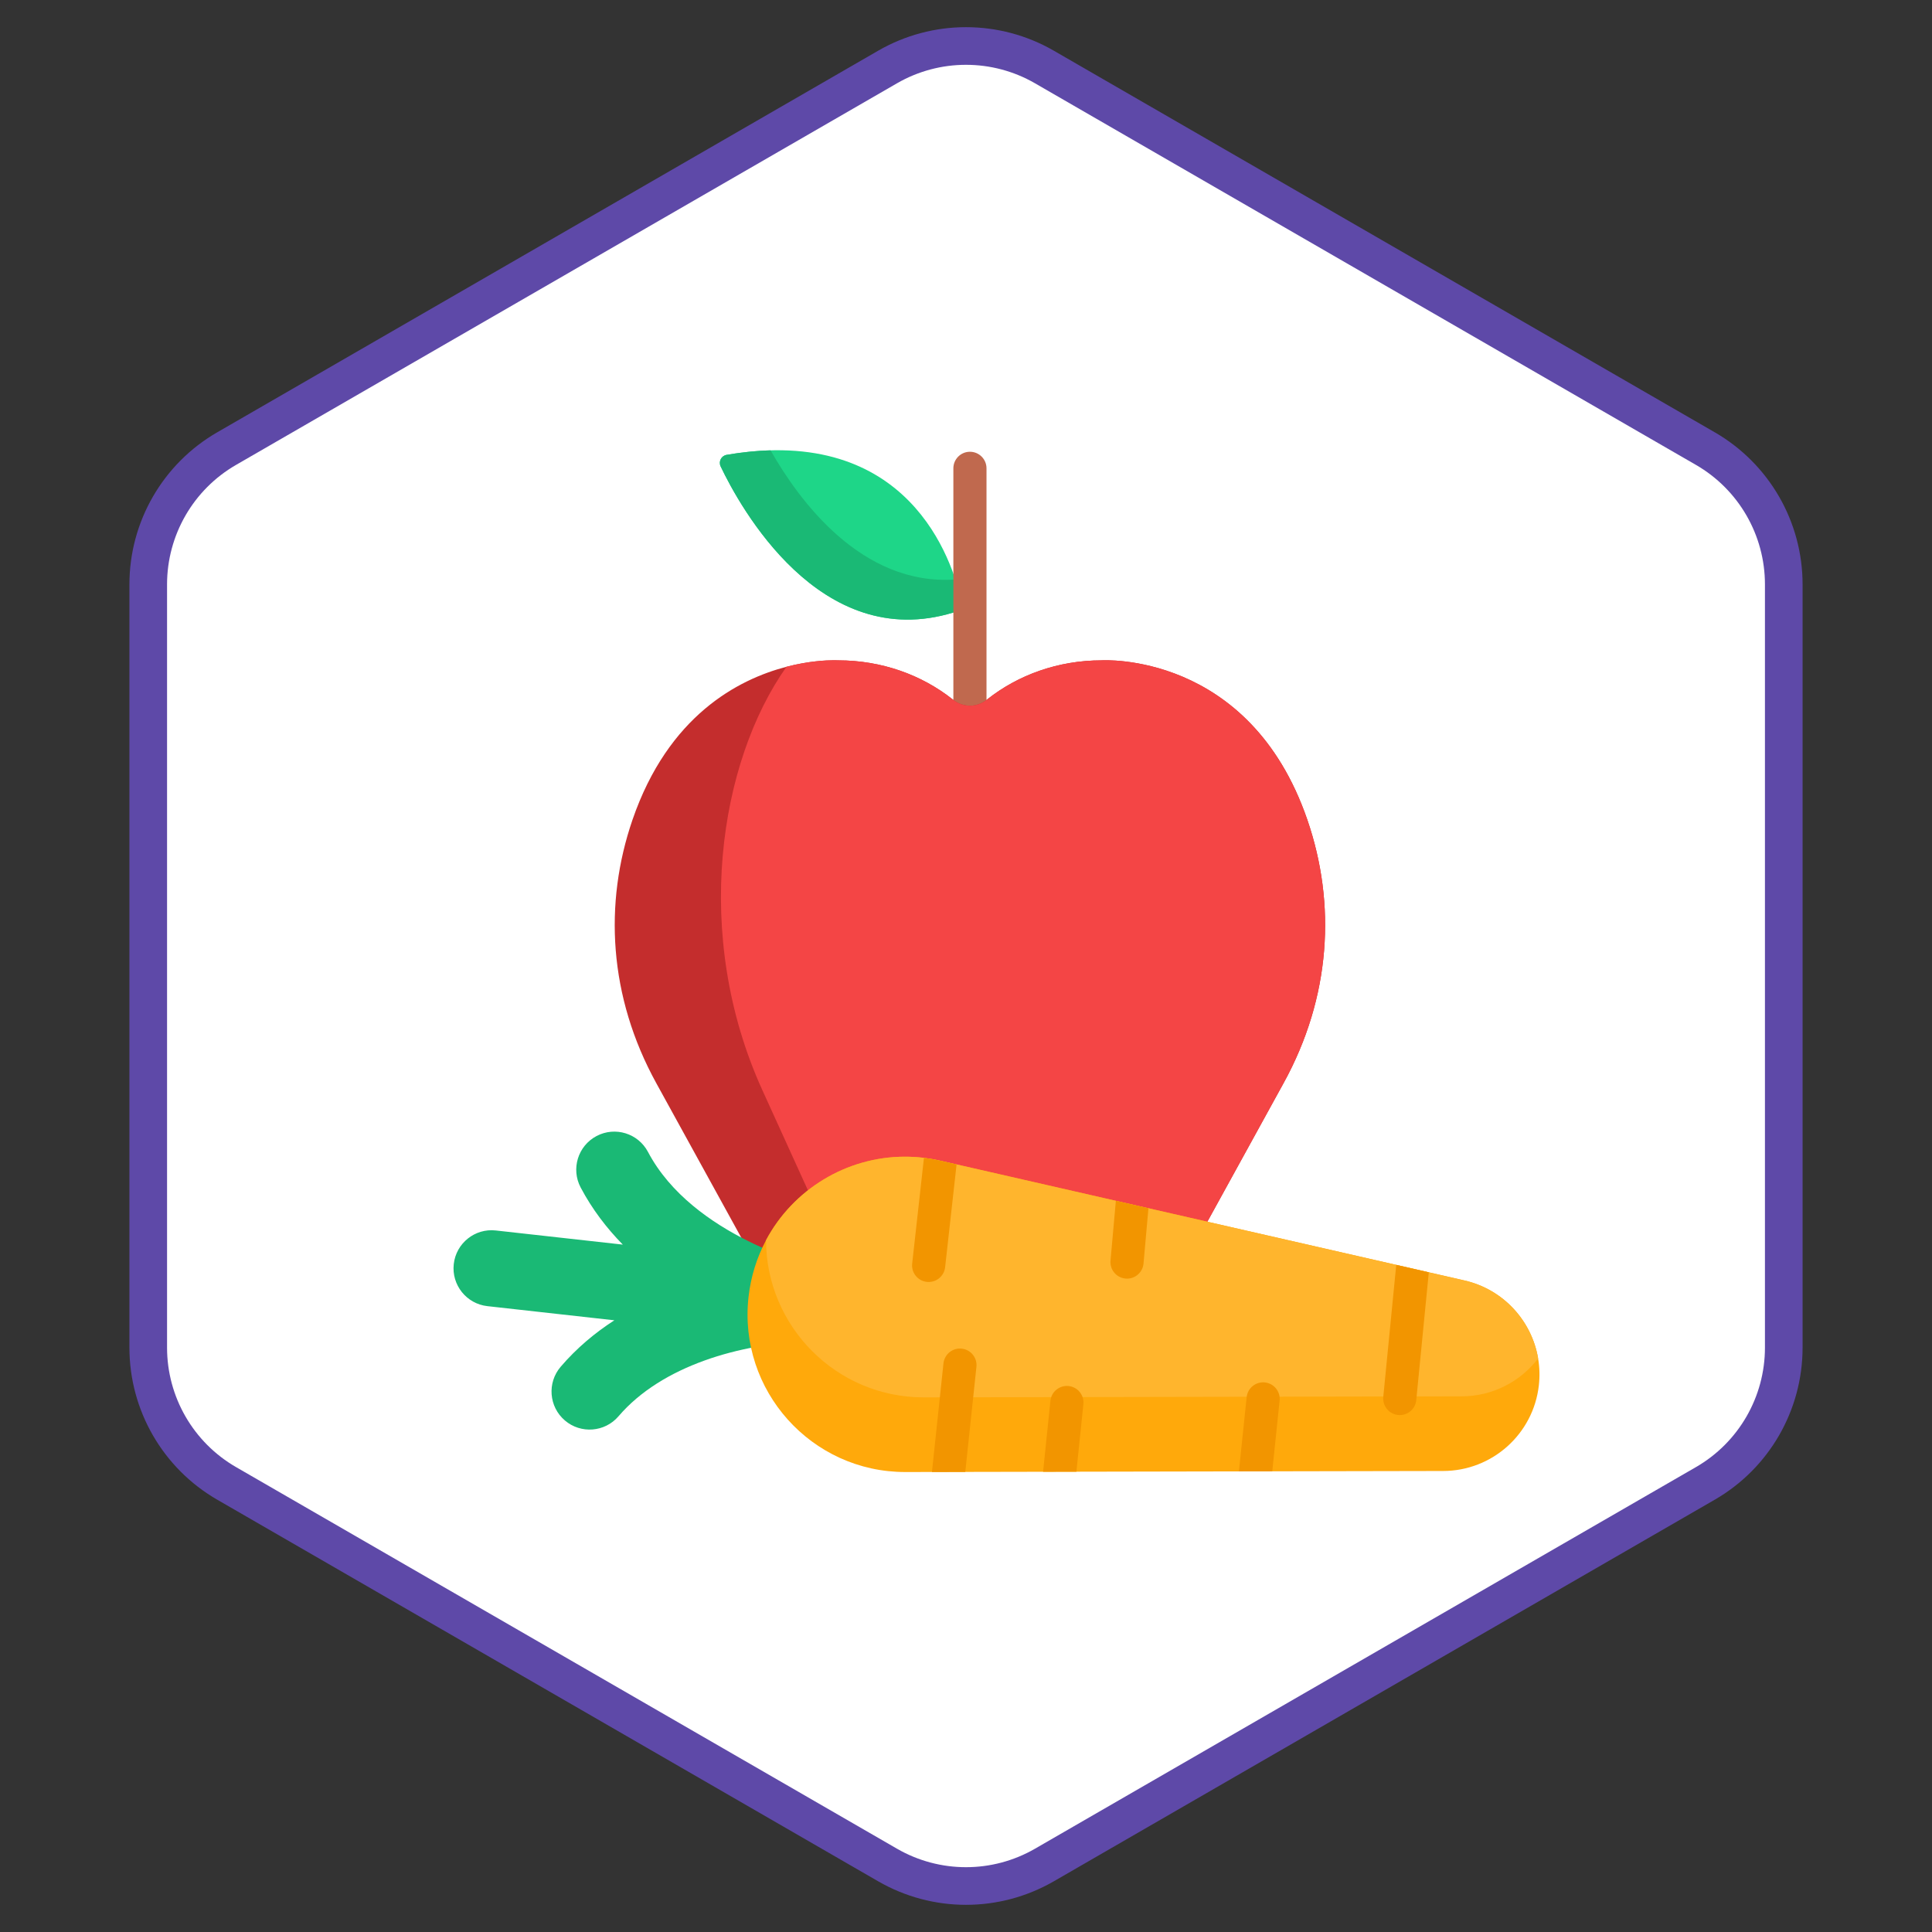 <svg xmlns="http://www.w3.org/2000/svg" width="154" height="154" viewBox="0 0 154 154" fill="none"><rect x="0" y="0" width="154" height="154" fill="#333333" stroke="none"/><path d="M83.25 5.34L135.934 35.758C139.801 37.99 142.184 42.117 142.184 46.583V107.417C142.184 111.883 139.801 116.01 135.934 118.242L83.25 148.66C79.382 150.892 74.618 150.892 70.75 148.66L18.066 118.242C14.198 116.009 11.816 111.883 11.816 107.417V46.583C11.816 42.117 14.198 37.99 18.066 35.758L70.75 5.34C74.618 3.108 79.382 3.108 83.25 5.34Z" fill="white" stroke="#5E49A8" stroke-width="3"></path><path d="M76.597 47.813C75.929 44.77 72.482 33.749 57.919 36.256C57.494 36.329 57.257 36.789 57.443 37.178C58.951 40.346 65.35 52.088 76.001 48.821C76.432 48.689 76.694 48.253 76.597 47.813Z" fill="#1ED688"></path><path d="M76 48.821C65.35 52.088 58.951 40.346 57.442 37.178C57.258 36.788 57.493 36.329 57.918 36.256C59.164 36.042 60.332 35.926 61.422 35.897C63.656 39.839 68.658 46.721 76.152 46.19C76.364 46.842 76.507 47.402 76.597 47.814C76.694 48.254 76.431 48.689 76 48.821Z" fill="#1AB975"></path><path d="M77.313 57.509C76.584 57.509 75.993 56.918 75.993 56.188V37.33C75.993 36.601 76.584 36.01 77.313 36.01C78.043 36.01 78.634 36.601 78.634 37.33V56.188C78.634 56.918 78.043 57.509 77.313 57.509Z" fill="#C0694E"></path><path d="M102.308 86.347L93.015 103.243C90.612 107.181 85.144 108.611 80.829 106.361C78.618 105.208 76.009 105.208 73.795 106.361C69.581 108.56 64.079 107.281 61.611 103.243L52.317 86.347C48.51 79.429 48.128 72.006 50.416 65.345C53.271 57.045 58.842 54.149 62.691 53.148C64.457 52.689 65.862 52.629 66.477 52.629C66.695 52.629 66.813 52.636 66.813 52.636C68.552 52.636 70.22 52.929 71.757 53.462C73.292 53.995 74.701 54.772 75.924 55.738C76.324 56.08 76.819 56.253 77.313 56.253C77.808 56.253 78.303 56.08 78.703 55.738C79.927 54.772 81.333 53.995 82.87 53.462C84.407 52.929 86.073 52.636 87.814 52.636C87.814 52.636 99.58 51.886 104.209 65.345C106.515 72.049 106.094 79.474 102.308 86.347Z" fill="#C42D2D"></path><path d="M102.308 86.347L93.015 103.243C90.612 107.181 85.144 108.611 80.829 106.361C78.618 105.208 76.009 105.208 73.795 106.361C72.609 106.98 71.34 107.314 70.1 107.402C70.029 107.261 62.65 91.032 60.768 86.895C55.142 74.525 57.324 60.741 62.691 53.148C64.457 52.689 65.862 52.629 66.477 52.629C66.695 52.629 66.813 52.636 66.813 52.636C68.552 52.636 70.22 52.929 71.757 53.462C73.292 53.995 74.701 54.772 75.924 55.738C76.324 56.08 76.819 56.253 77.313 56.253C77.808 56.253 78.303 56.08 78.703 55.738C79.927 54.772 81.333 53.995 82.87 53.462C84.407 52.929 86.073 52.636 87.814 52.636C87.814 52.636 99.58 51.886 104.209 65.345C106.515 72.049 106.094 79.474 102.308 86.347Z" fill="#F44545"></path><path d="M47.551 90.553C46.069 91.335 45.501 93.17 46.283 94.653C47.201 96.391 48.361 97.901 49.644 99.208L39.521 98.081C37.855 97.895 36.355 99.095 36.169 100.761C35.984 102.426 37.184 103.927 38.849 104.113L48.971 105.241C47.432 106.234 45.968 107.452 44.691 108.945C43.602 110.219 43.751 112.134 45.025 113.224C46.298 114.313 48.214 114.164 49.303 112.89C52.771 108.836 59.057 107.097 64.376 106.923C66.488 106.854 67.89 104.694 67.083 102.738C66.718 101.85 65.931 101.153 64.939 100.932C64.843 100.91 55.225 98.593 51.651 91.82C50.868 90.338 49.033 89.77 47.551 90.553Z" fill="#1AB975"></path><path d="M122.664 110.415C122.231 114.302 118.947 117.246 115.035 117.253C92.604 117.297 108.281 117.267 72.178 117.336C64.677 117.35 58.834 110.832 59.665 103.38C59.848 101.742 60.336 100.219 61.061 98.856C63.213 94.82 67.469 92.201 72.136 92.201C73.062 92.201 74.006 92.303 74.951 92.52C106.761 99.787 109.229 100.351 111.295 100.823L113.89 101.416L116.732 102.066C119.832 102.772 122.098 105.281 122.604 108.283C122.722 108.971 122.745 109.688 122.664 110.415Z" fill="#FFA90B"></path><path d="M122.604 108.283C121.195 110.125 118.977 111.299 116.509 111.302C94.079 111.347 109.756 111.317 73.654 111.385C66.636 111.398 61.07 105.695 61.062 98.856C63.213 94.82 67.468 92.201 72.136 92.201C72.638 92.201 73.143 92.23 73.652 92.294C74.083 92.345 74.518 92.421 74.951 92.52L76.249 92.815C109.848 100.494 79.895 93.648 111.295 100.823L113.89 101.416L116.732 102.066C119.833 102.772 122.099 105.281 122.604 108.283Z" fill="#FFB52D"></path><path d="M113.89 101.416L112.888 111.623C112.813 112.297 112.243 112.797 111.579 112.797C111.529 112.797 111.48 112.793 111.431 112.788C110.705 112.707 110.184 112.056 110.263 111.331L111.295 100.823L113.89 101.416Z" fill="#F29500"></path><path d="M77.83 108.96L76.943 117.327L74.286 117.332L75.205 108.668C75.286 107.943 75.937 107.42 76.663 107.501C77.388 107.582 77.911 108.235 77.83 108.96Z" fill="#F29500"></path><path d="M101.997 111.653L101.411 117.28L98.754 117.285L99.372 111.36C99.453 110.635 100.106 110.114 100.831 110.195C101.555 110.276 102.078 110.927 101.997 111.653Z" fill="#F29500"></path><path d="M91.542 96.31L91.147 100.745C91.071 101.419 90.5 101.92 89.836 101.92C89.787 101.92 89.738 101.916 89.688 101.911C88.963 101.83 88.441 101.178 88.522 100.453L88.946 95.717L91.542 96.31Z" fill="#F29500"></path><path d="M86.355 111.941L85.8 117.31L83.144 117.315L83.73 111.649C83.811 110.924 84.466 110.401 85.19 110.482C85.913 110.563 86.436 111.216 86.355 111.941Z" fill="#F29500"></path><path d="M76.249 92.815L75.335 101.013C75.259 101.688 74.687 102.187 74.023 102.187C73.974 102.187 73.925 102.184 73.876 102.179C73.151 102.098 72.629 101.444 72.71 100.72L73.64 92.373C73.643 92.347 73.647 92.321 73.653 92.294C74.083 92.345 74.519 92.421 74.951 92.52L76.249 92.815Z" fill="#F29500"></path></svg>